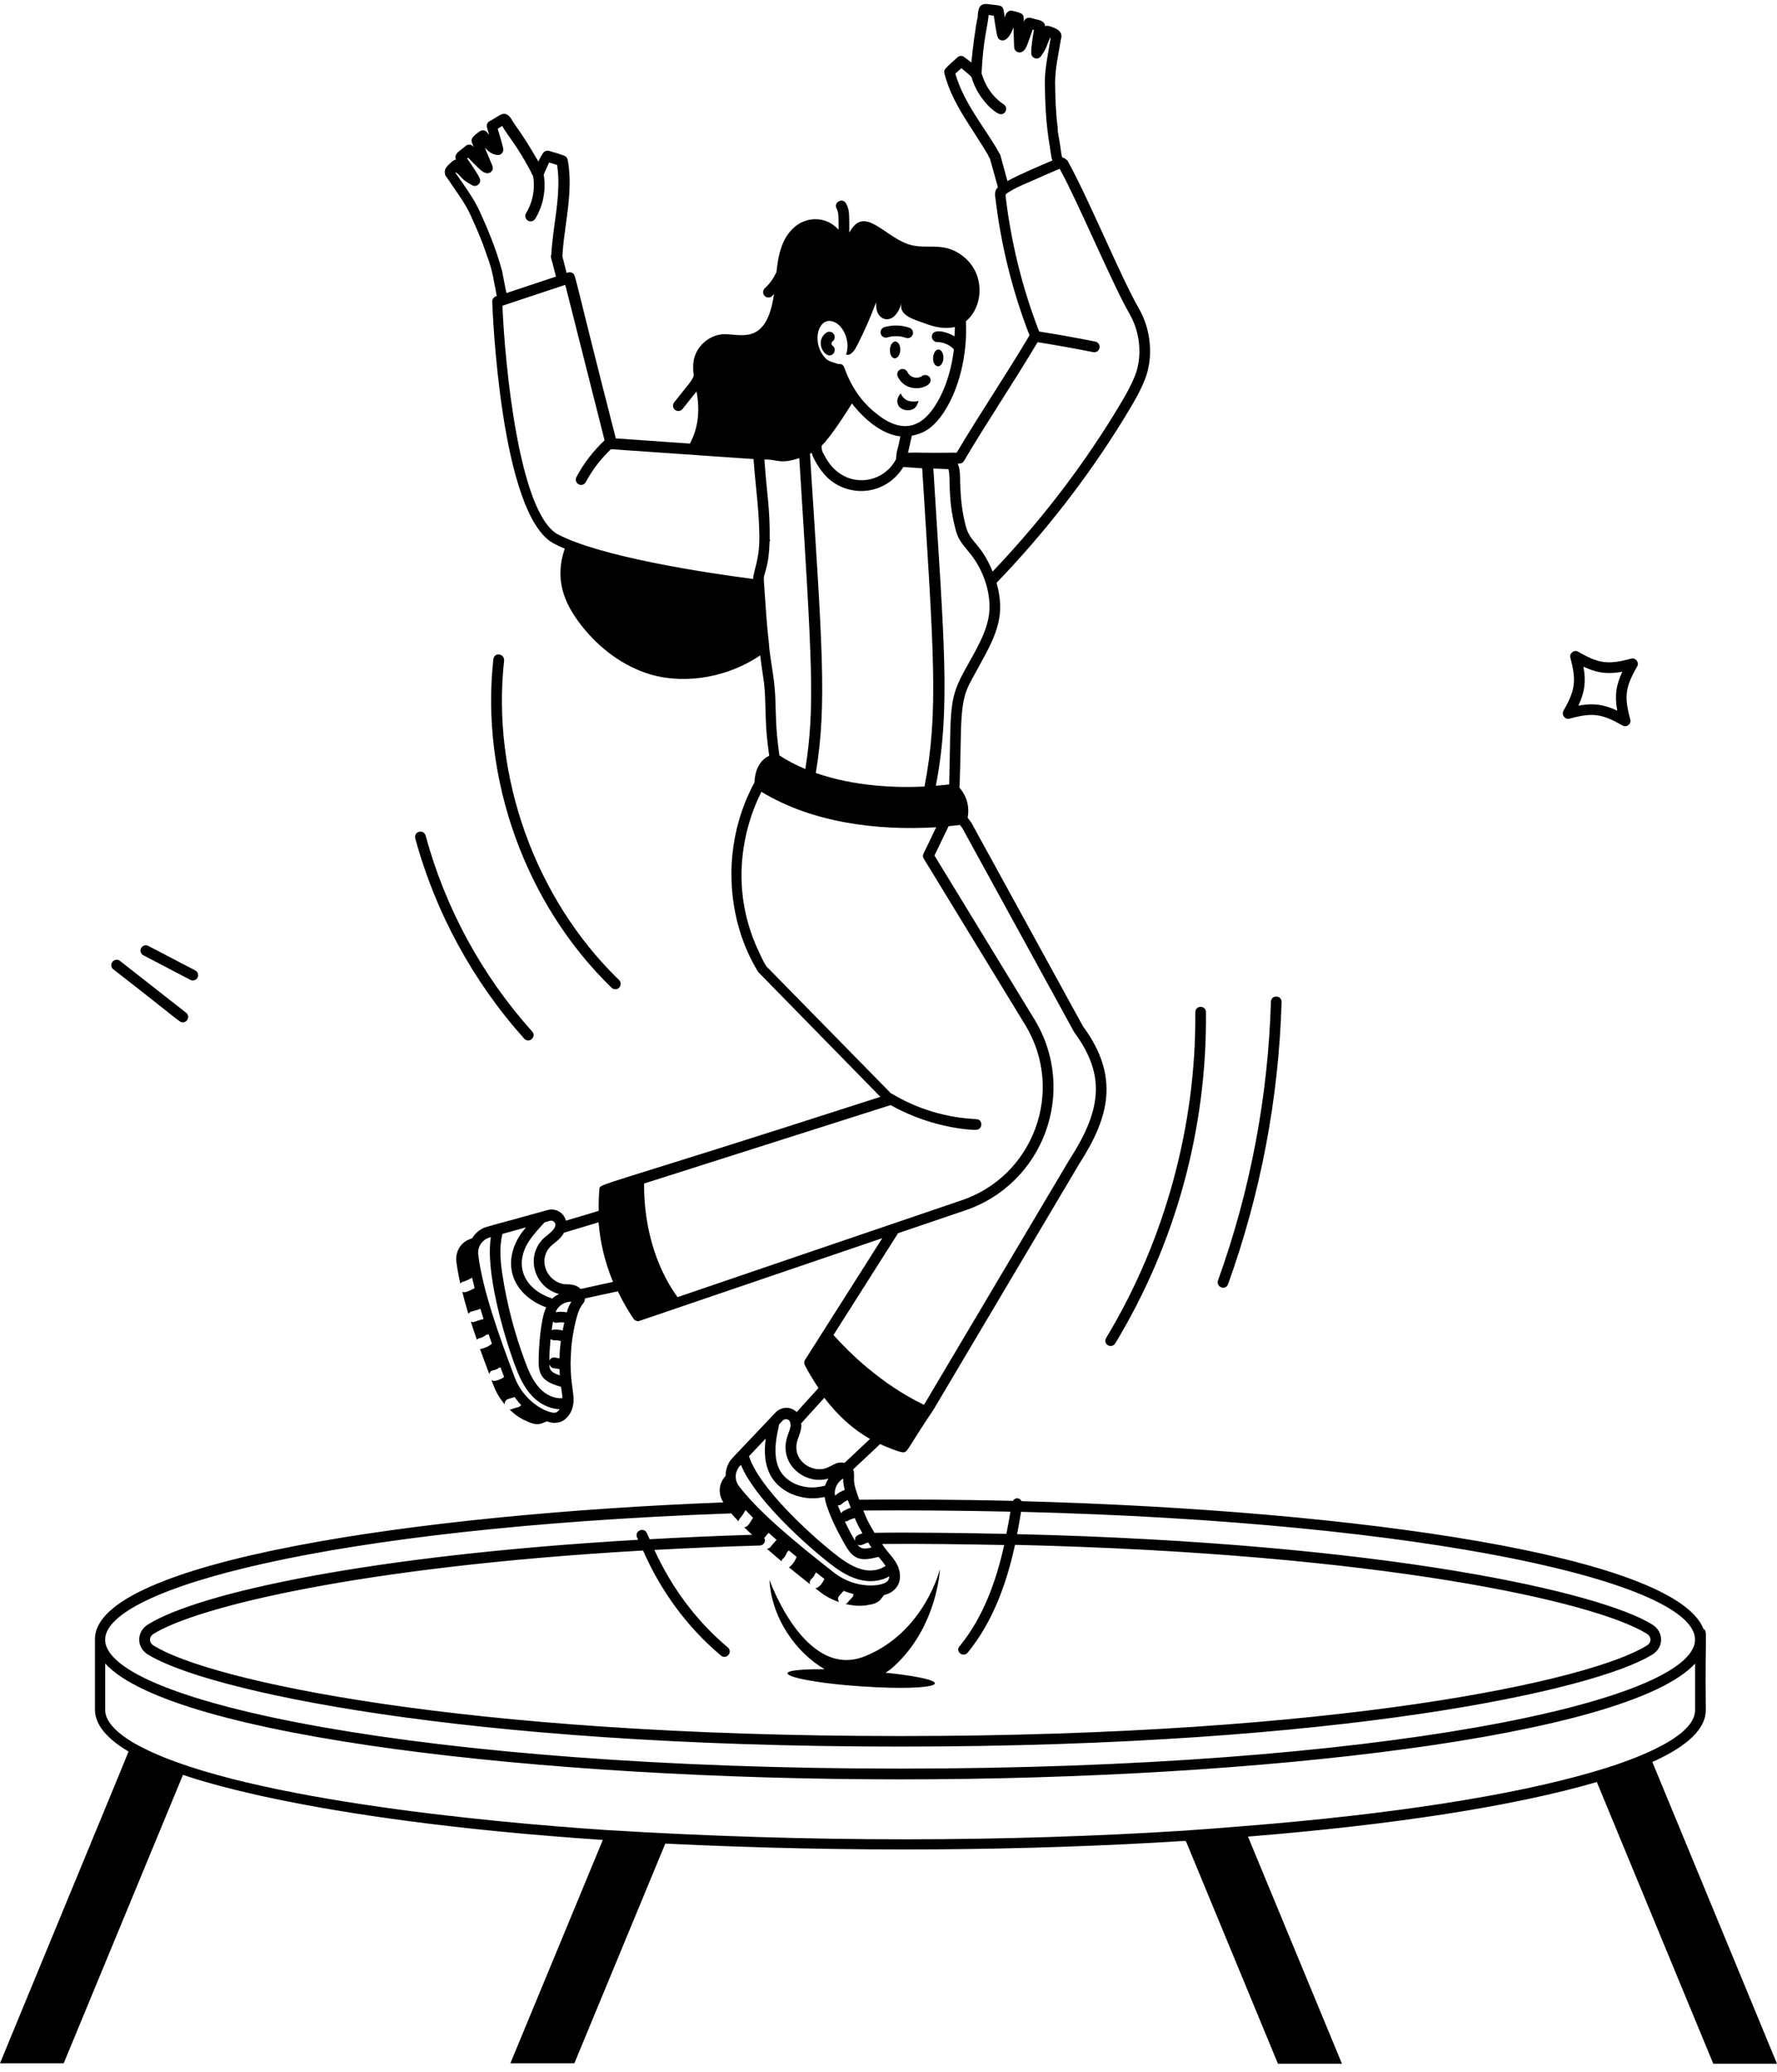 <?xml version="1.0" encoding="UTF-8"?> <svg xmlns="http://www.w3.org/2000/svg" width="163" height="190" viewBox="0 0 163 190" fill="none"><path d="M108.788 168.839L117.224 189.237H123.095L114.474 168.407C127.925 167.323 138.97 165.595 146.419 163.418C146.437 163.409 146.454 163.409 146.472 163.4L157.156 189.237H163L152.246 163.215L151.567 161.567C151.576 161.567 151.576 161.567 151.585 161.558C154.82 160.103 156.468 158.508 156.468 156.815C156.38 149.464 156.662 149.649 156.248 149.349C153.621 142.702 124.673 138.48 93.705 137.651C93.528 137.316 93.132 137.281 92.911 137.625C87.552 137.493 82.095 137.475 78.816 137.519C78.56 136.752 78.287 136.135 78.34 135.5C78.349 135.351 78.349 135.183 78.322 135.033C78.314 134.989 78.331 134.945 78.322 134.901C78.314 134.875 78.296 134.848 78.278 134.822C78.269 134.795 78.252 134.769 78.243 134.751L80.729 132.415C81.126 132.6 82.492 133.173 82.818 133.173C83.294 133.173 83.171 132.891 85.612 129.286L99.003 106.71C101.691 102.523 102.776 98.768 99.338 94.105L89.094 75.426L88.759 74.976C88.945 73.954 88.689 73.028 88.001 72.208C88.063 71.697 88.098 68.849 88.151 66.805C88.275 63.305 88.751 63.102 89.888 60.934C91.475 58.086 92.224 56.359 91.413 53.441C95.811 48.875 99.708 43.868 102.996 38.543C103.771 37.256 104.803 35.652 105.226 34.18C105.764 32.258 105.482 30.054 104.468 28.291C102.819 25.435 99.893 18.286 97.936 14.76C97.892 14.69 97.742 14.531 97.451 14.434L97.381 14.267C97.257 13.341 97.169 12.838 97.037 12.098C97.037 12.01 97.019 11.745 97.01 11.622C96.834 10.264 96.799 8.836 96.781 7.611C96.781 6.28 97.107 4.887 97.319 3.583C97.398 3.371 97.381 3.151 97.284 3.01C97.143 2.728 96.825 2.604 96.578 2.507C96.385 2.437 96.111 2.304 95.864 2.401C95.856 2.005 95.45 1.846 95.062 1.784C94.912 1.731 94.771 1.696 94.516 1.634C94.269 1.582 94.013 1.705 93.934 1.952C93.925 1.969 93.925 1.987 93.916 2.005C93.899 1.317 93.96 1.238 92.823 0.982C92.55 0.912 92.268 1.194 92.206 1.458L92.162 1.617C91.995 0.453 92.1 0.55 90.866 0.409C89.932 0.233 89.738 0.585 89.685 1.467L89.694 1.529C89.517 2.19 89.183 4.693 89.103 5.734C88.733 5.434 88.372 5.178 88.31 5.152C88.142 5.09 87.957 5.134 87.825 5.258C86.714 6.262 86.538 6.386 86.626 6.721C87.331 9.498 89.05 11.525 90.646 14.24C90.681 14.363 90.743 14.46 90.804 14.549C91.113 15.642 91.589 17.369 91.536 17.175C91.43 17.281 91.325 17.413 91.298 17.59C91.263 17.74 91.263 17.89 91.289 18.022C91.8 22.412 92.858 26.696 94.436 30.751C92.276 34.383 89.941 37.838 87.754 41.505C84.308 41.549 84.07 41.47 83.285 41.514C83.373 41.196 83.611 40.077 83.638 39.953C84.625 39.768 85.41 39.345 86.247 38.27C88.036 35.907 88.759 32.32 88.601 29.455C88.856 29.252 89.068 29.005 89.253 28.714C89.941 27.639 90.037 26.202 89.526 25.021C89.015 23.84 87.878 22.941 86.626 22.703C85.665 22.526 84.66 22.703 83.726 22.509C81.354 21.989 79.538 18.965 78.137 20.957C78.049 21.072 77.987 21.204 77.899 21.328C77.899 19.714 77.943 19.247 77.599 18.648C77.273 18.084 76.427 18.568 76.744 19.133C76.938 19.468 76.92 19.891 76.92 21.063C75.757 19.776 73.985 19.873 72.901 20.799C71.693 21.839 71.393 23.373 71.217 24.968C70.953 25.506 70.618 26.017 70.159 26.423C69.957 26.608 69.939 26.916 70.124 27.119C70.3 27.322 70.618 27.34 70.82 27.154C70.891 27.093 70.935 27.013 70.997 26.952C70.309 31.906 67.779 30.522 66.237 30.654C65.055 30.768 64.015 31.659 63.689 32.796C63.548 33.334 63.566 33.889 63.636 34.435C63.469 34.965 63.054 35.343 61.838 36.895C61.67 37.106 61.706 37.415 61.917 37.582C62.129 37.75 62.437 37.715 62.605 37.503C62.763 37.309 64.042 35.705 63.892 35.899C64.2 37.547 64.086 39.196 63.283 40.676L56.487 40.2C52.432 24.422 52.846 25.224 52.485 25.021C52.362 24.959 52.221 24.942 52.097 24.986L51.974 25.03L51.586 23.505C51.63 23.205 51.542 23.187 51.903 20.578C52.177 18.63 52.441 16.594 52.071 14.646C52.036 14.478 51.921 14.337 51.762 14.275C51.322 14.117 51.092 14.046 50.775 13.958C50.511 13.905 50.22 13.702 49.929 13.914C49.797 14.011 49.576 14.399 49.382 14.813C47.928 12.283 47.258 11.516 47.011 11.093C46.341 9.877 45.839 10.644 44.922 11.102C44.71 11.208 44.604 11.455 44.666 11.675C44.913 12.504 44.842 12.292 44.869 12.371C44.825 12.319 44.719 12.186 44.675 12.133C44.516 11.931 44.217 11.886 44.014 12.036C43.018 12.733 43.203 12.883 43.459 13.482C43.335 13.35 43.229 13.262 43.044 13.262H43.035C42.797 13.262 42.727 13.385 42.471 13.588L42.233 13.773C41.916 14.002 41.651 14.284 41.828 14.637C41.766 14.646 41.713 14.655 41.66 14.681C41.546 14.734 41.475 14.796 41.405 14.866C41.387 14.875 41.308 14.954 41.29 14.972C41.008 15.236 40.796 15.465 40.796 15.765C40.796 15.986 40.876 16.171 40.973 16.25C41.739 17.414 42.612 18.515 43.168 19.732C44.402 22.465 44.446 22.861 44.737 23.637C44.763 23.725 44.798 23.84 44.816 23.849C45.177 24.907 45.283 25.656 45.565 27.145L45.486 27.172C45.283 27.242 45.142 27.436 45.151 27.657C45.177 28.45 45.9 47.076 50.731 49.8C51.542 50.232 51.612 50.214 51.806 50.303C50.89 52.974 51.604 55.151 53.331 57.355C54.962 59.435 57.157 61.101 59.687 61.85C63.107 62.82 66.951 61.991 69.727 60.096C70.045 62.582 70.15 62.432 70.212 64.9C70.274 67.386 70.388 67.968 70.556 69.299C69.886 69.625 69.269 70.313 69.207 71.749L69.013 72.111C66.122 77.761 66.651 84.452 69.56 89.142L80.755 100.575C54.151 109.161 55.04 108.456 54.979 109.081C54.918 109.734 54.909 110.386 54.918 111.029C54.398 111.188 53.507 111.461 51.912 111.929C51.691 111.126 50.907 110.765 50.219 110.959C45.424 112.299 44.516 112.493 44.296 112.634C43.881 112.828 43.555 113.154 43.317 113.533C43.308 113.533 42.885 113.709 42.859 113.727C42.189 114.079 41.783 114.829 41.854 115.613C41.924 116.257 42.065 116.962 42.224 117.702C42.286 117.632 42.347 117.561 42.444 117.535C42.753 117.456 43.035 117.315 43.308 117.156C43.379 117.473 43.449 117.791 43.538 118.117C43.317 118.223 42.824 118.496 42.568 118.496C42.506 118.496 42.453 118.461 42.4 118.434C42.559 119.086 42.744 119.765 42.965 120.479C43.167 120.197 43.229 120.32 44.066 120.012C44.163 120.32 44.252 120.629 44.357 120.946C43.282 121.237 43.493 121.299 43.185 121.184C43.352 121.722 43.546 122.286 43.74 122.842C43.802 122.798 43.855 122.736 43.934 122.718C44.146 122.683 44.357 122.586 44.534 122.445C44.622 122.374 44.719 122.357 44.825 122.357C44.922 122.648 45.027 122.939 45.124 123.221C44.745 123.52 44.269 123.688 44.031 123.688C44.296 124.437 44.587 125.213 44.877 125.988C45.036 125.512 45.336 125.768 45.776 125.416C45.812 125.389 45.865 125.398 45.909 125.38C46.023 125.68 46.129 125.98 46.244 126.271C45.882 126.517 45.494 126.623 45.309 126.623C45.221 126.623 45.151 126.579 45.08 126.535C45.309 127.152 45.53 127.857 46.288 128.765C46.288 128.554 46.385 128.36 46.596 128.289L47.205 128.104C47.39 128.36 47.584 128.607 47.804 128.836C47.584 129.1 47.628 128.95 46.887 129.232C46.843 129.25 46.79 129.25 46.746 129.25C47.407 129.885 47.892 130.149 48.474 130.387C48.827 130.546 49.241 130.66 49.611 130.546C49.646 130.528 49.69 130.528 49.726 130.511L50.158 130.334C50.493 130.44 50.836 130.519 51.171 130.431C51.594 130.431 52.406 129.858 52.573 128.818C52.74 127.901 52.344 127.126 52.335 125.001C52.335 124.887 52.388 123.688 52.423 123.353C52.494 122.612 52.855 120.356 53.34 119.739C53.349 119.73 53.349 119.721 53.349 119.712C53.675 119.298 53.631 119.254 53.657 119.06L56.672 118.407C57.086 119.263 57.553 120.1 58.109 120.92C58.241 121.114 58.479 121.184 58.673 121.114L80.931 113.533C80.808 113.727 73.72 124.895 73.844 124.693C73.747 124.842 73.747 125.028 73.826 125.177C74.223 125.936 74.637 126.623 75.078 127.275C74.293 128.139 74.355 128.069 73.077 129.479C72.477 128.906 71.631 129.003 71.138 129.523C66.827 134.081 67.091 133.746 66.915 134.045C66.906 134.063 66.897 134.072 66.889 134.089V134.098C66.659 134.468 66.562 134.892 66.562 135.315C66.527 135.359 66.307 135.65 66.272 135.711L66.386 135.562L66.28 135.711C65.901 136.346 65.937 137.131 66.351 137.765C38.407 138.832 8.709 143.178 8.709 150.292V156.771C8.709 158.437 10.357 159.768 11.794 160.605L10.79 163.056L0 189.192H5.844L16.784 162.746C17.128 162.826 27.6 166.854 55.296 168.714L46.816 189.192H52.687L61.026 169.049C77.915 169.878 94.302 169.71 108.671 168.802C108.679 168.846 108.723 168.846 108.785 168.837L108.788 168.839ZM41.67 15.696L41.679 15.704C41.679 15.704 41.679 15.696 41.67 15.696ZM92.682 138.613C92.576 139.283 92.453 139.962 92.312 140.65C89.059 140.579 83.338 140.491 80.218 140.553C79.451 139.31 79.274 138.71 79.195 138.507C83.47 138.472 88.319 138.516 92.682 138.613ZM88.38 151.721C88.522 151.721 88.663 151.66 88.76 151.545C91.113 148.663 92.347 145.128 93.105 141.655C126.797 142.448 146.383 146.891 151.065 149.809C151.488 150.073 151.515 150.611 151.065 150.884C145.935 154.093 122.796 159.188 82.565 159.188C42.315 159.188 19.202 154.093 14.08 150.884C13.648 150.619 13.648 150.091 14.088 149.817C17.958 147.393 32.864 143.664 58.985 142.175C60.606 145.877 63.031 149.209 66.134 151.809C66.345 151.986 66.654 151.959 66.821 151.748C66.998 151.536 66.971 151.228 66.76 151.06C63.868 148.636 61.594 145.551 60.025 142.122C63.11 141.954 66.31 141.813 69.695 141.716C69.968 141.707 70.18 141.478 70.171 141.214C70.171 141.143 70.118 141.09 70.092 141.029L70.506 140.553C70.744 140.773 70.991 140.985 71.238 141.205C70.603 141.849 70.718 141.954 70.347 142.016C70.779 142.395 71.229 142.774 71.687 143.162C71.714 143.083 71.731 143.003 71.793 142.95C71.96 142.809 72.084 142.615 72.163 142.404C72.198 142.298 72.278 142.228 72.366 142.175C72.595 142.369 72.833 142.563 73.071 142.756C72.939 143.118 72.727 143.435 72.436 143.682C72.41 143.7 72.384 143.7 72.357 143.708C72.983 144.22 73.635 144.74 74.305 145.269C74.173 144.766 74.579 144.837 74.772 144.299C74.79 144.255 74.834 144.237 74.869 144.193C75.116 144.387 75.372 144.59 75.619 144.784C75.469 145.119 75.143 145.613 74.781 145.63C75.389 146.106 75.865 146.521 76.959 146.9C76.853 146.723 76.835 146.494 76.976 146.335L77.391 145.868C77.681 145.992 77.981 146.089 78.29 146.168C78.254 146.512 78.184 146.388 77.708 146.997C77.664 147.049 77.593 147.049 77.54 147.076C78.492 147.296 79.127 147.27 79.674 147.164C80.07 147.102 80.458 146.988 80.731 146.714C80.749 146.679 80.767 146.653 80.811 146.617L81.093 146.256C81.551 146.15 81.93 145.939 82.221 145.568C82.671 145.004 82.6 144.229 82.389 143.682C82.159 143.135 81.798 142.721 81.463 142.325C80.881 141.602 81.146 141.893 80.908 141.575C84.469 141.54 88.559 141.602 92.112 141.672C91.38 144.96 90.207 148.284 88.013 150.963C87.739 151.245 87.977 151.721 88.383 151.721L88.38 151.721ZM70.768 135.44C71.323 136.33 72.284 136.991 73.404 137.247C74.188 137.441 74.867 137.423 75.643 137.265C75.81 138.525 76.974 140.747 77.617 141.822C78.376 143.109 79.125 143.135 80.588 142.756C80.835 143.056 81.02 143.259 81.231 143.585C80.667 143.991 79.848 144.123 79.019 143.894C78.067 143.629 77.212 142.994 76.48 142.413C74.153 140.561 69.596 136.357 68.705 133.527L70.239 131.905C70.072 133.148 70.133 134.382 70.768 135.44ZM78.649 141.619C78.957 141.805 79.142 141.593 79.636 141.434C79.68 141.505 79.865 141.804 79.936 141.901C79.319 142.042 78.966 142.069 78.649 141.619ZM76.568 136.921C76.568 136.401 76.868 135.863 77.309 135.59C77.318 135.581 77.326 135.581 77.344 135.572C77.326 135.925 77.397 136.286 77.485 136.621C77.159 136.745 76.859 136.903 76.604 137.141C76.595 137.08 76.568 137 76.568 136.921ZM76.894 138.032C77.229 138.032 77.194 137.794 77.776 137.556L77.802 137.644C77.873 137.855 77.961 138.041 78.04 138.243C77.767 138.34 77.511 138.455 77.273 138.613C77.221 138.649 77.203 138.719 77.168 138.772C76.983 138.349 77.035 138.525 76.842 138.014C76.859 138.014 76.877 138.032 76.894 138.032ZM77.538 139.513C77.635 139.513 77.723 139.486 77.802 139.433C77.987 139.319 78.199 139.257 78.411 139.195C78.499 139.389 78.499 139.53 79.107 140.597C78.79 140.72 78.323 140.808 78.455 141.32C78.102 140.738 77.785 140.121 77.494 139.504C77.511 139.504 77.52 139.513 77.538 139.513ZM74.294 41.612C74.347 41.586 74.4 41.55 74.453 41.524C74.594 42.044 75.167 43.067 75.846 43.745C77.838 45.676 81.231 45.456 82.862 42.82C83.056 42.837 84.793 42.952 84.59 42.943C85.648 59.815 86.115 65.36 84.802 72.122C82.298 72.245 78.446 72.139 74.832 70.879C75.881 64.55 75.413 59.12 74.294 41.612ZM82.483 40.519C82.325 41.392 82.254 41.163 82.192 42.097C80.941 44.547 77.229 44.927 75.625 41.762C75.396 41.392 75.352 41.189 75.369 40.863C76.189 40.087 77.705 37.716 78.146 36.993C79.222 38.386 80.844 39.823 82.589 40.017L82.483 40.519ZM88.619 61.234C86.961 64.188 87.252 64.734 87.067 71.927C86.785 71.963 86.362 72.007 85.842 72.051C87.235 64.858 86.565 58.581 85.613 42.96C86.08 42.978 86.538 42.995 86.997 43.022C87.235 43.85 86.891 45.578 87.614 48.399C87.878 49.448 88.037 49.589 89.13 50.938C90.232 52.41 90.831 54.226 90.761 55.918C90.664 57.743 89.588 59.489 88.619 61.234ZM87.631 6.757C87.79 6.607 88.01 6.404 88.187 6.254C88.504 6.501 88.989 6.924 89.112 7.065C89.676 9.084 91.351 10.477 91.801 10.477C92.286 10.477 92.48 9.842 92.074 9.577C90.478 8.52 90.135 6.942 90.038 6.739C90.17 3.636 90.62 2.34 90.681 1.379C90.717 1.379 90.584 1.371 91.157 1.441C91.466 3.433 91.475 3.548 91.774 3.671C92.321 3.901 92.788 3.063 92.964 2.499C92.982 3.107 93 3.733 93.026 4.341C93.044 4.712 93.449 4.923 93.758 4.747C94.093 4.553 94.137 4.403 94.727 2.711C94.754 2.719 94.78 2.728 94.807 2.737L94.842 2.746C94.763 3.213 94.56 4.385 94.595 4.905C94.622 5.364 95.23 5.54 95.494 5.143L95.574 5.029C96.023 4.385 95.988 4.2 96.323 3.46C96.341 3.469 96.358 3.477 96.376 3.477C96.155 4.861 95.838 6.219 95.838 7.62C95.891 11.658 96.235 12.901 96.455 14.47C96.464 14.514 96.473 14.549 96.49 14.593L96.543 14.708C95.6 15.113 93.299 16.092 92.409 16.603L91.757 14.214C91.739 14.144 91.695 14.073 91.642 14.02C91.607 13.959 91.581 13.897 91.581 13.897C90.452 11.869 88.416 9.498 87.631 6.757ZM88.425 42.263C90.567 38.64 92.814 35.334 95.177 31.376C96.87 31.649 98.588 31.949 100.281 32.293C100.316 32.302 100.343 32.302 100.378 32.302C100.607 32.302 100.81 32.143 100.854 31.905C100.907 31.641 100.739 31.376 100.475 31.323C98.765 30.98 97.028 30.671 95.318 30.398C93.775 26.422 92.735 22.217 92.233 17.916C92.233 17.907 92.285 17.801 92.277 17.784C92.911 17.343 93.617 17.017 94.498 16.655C95.388 16.259 96.296 15.853 97.204 15.474C98.959 18.683 102.008 25.999 103.622 28.802C104.503 30.345 104.75 32.267 104.283 33.933C103.904 35.255 102.855 36.894 102.158 38.049C99.003 43.171 95.256 47.992 91.051 52.409C89.932 49.703 88.989 49.835 88.566 48.16C88.239 46.882 88.125 45.762 88.072 44.273C88.063 43.664 88.09 43.083 87.852 42.51H87.993C88.178 42.501 88.337 42.413 88.425 42.263ZM85.436 37.688C83.973 39.583 82.201 39.416 80.359 37.9C78.957 36.798 78.032 35.361 77.415 33.642C77.335 33.422 77.124 33.351 76.903 33.386C76.63 33.28 76.048 33.157 75.784 32.919C75.616 32.708 75.273 32.425 75.079 31.694C74.735 30.38 75.405 29.129 76.427 29.49C77.45 29.834 78.014 31.465 77.609 32.487C77.723 32.602 77.944 32.522 78.058 32.425C78.393 32.187 78.525 31.835 78.728 31.465C79.345 30.239 79.874 29.04 80.359 27.718C80.359 28.009 80.377 28.291 80.456 28.564C80.782 29.419 81.628 29.472 82.14 28.882C82.43 28.547 82.589 28.132 82.713 27.744C82.342 28.943 83.929 29.314 84.775 29.631C85.648 29.983 86.679 30.204 87.587 29.983C87.587 30.274 87.57 30.556 87.552 30.838C86.856 30.415 85.481 30.045 85.481 30.874C85.481 31.147 85.701 31.367 85.974 31.367C86.521 31.367 87.085 31.605 87.464 32.002C87.473 32.011 87.49 32.011 87.499 32.02C87.235 34.25 86.521 36.251 85.436 37.688ZM46.051 24.827C45.46 22.667 44.676 20.869 43.997 19.37C43.486 18.259 42.719 17.193 41.776 15.844C41.793 15.827 41.802 15.818 41.82 15.8C42.481 16.311 42.199 16.382 43.318 16.99C43.724 17.21 44.182 16.796 44.006 16.364C43.821 15.941 43.354 15.262 42.851 14.531L42.939 14.46C44.059 15.589 44.209 15.774 44.596 15.871C45.002 15.959 45.319 15.58 45.169 15.21C44.94 14.654 44.711 14.099 44.473 13.543C44.791 13.878 45.161 14.187 45.654 14.213C45.972 14.231 46.236 13.931 46.157 13.605C46.016 13.015 45.84 12.433 45.654 11.807C45.778 11.736 45.945 11.631 46.06 11.542C46.536 12.38 47.267 13.191 48.175 14.804C48.184 14.839 48.202 14.874 48.228 14.91C48.44 15.262 48.66 15.633 48.801 15.985C48.81 16.012 48.863 16.073 48.898 16.126V16.135C49.101 17.299 48.872 18.541 48.255 19.546C48.114 19.776 48.184 20.075 48.413 20.225C48.643 20.366 48.942 20.296 49.092 20.067C49.824 18.877 50.106 17.404 49.877 16.02C49.947 15.818 50.221 15.218 50.37 14.901C50.661 14.989 50.838 15.033 51.102 15.13C51.516 17.783 50.723 20.542 50.573 23.319C50.573 23.328 50.573 23.337 50.564 23.355C50.476 23.61 50.582 23.654 50.996 25.364L46.457 26.872C46.404 26.686 46.016 24.633 46.051 24.827ZM51.137 48.98C47.62 46.996 46.316 33.536 46.086 28.035C47.4 27.595 52.133 26.026 51.851 26.122L55.457 40.376C54.416 41.355 53.544 42.483 52.874 43.744C52.698 44.07 52.936 44.467 53.306 44.467C53.482 44.467 53.65 44.37 53.738 44.202C54.337 43.074 55.122 42.069 56.038 41.188L69.12 42.095C69.27 44.273 69.587 46.424 69.64 48.61C69.772 51.263 69.085 52.312 69.085 53.088C64.73 52.532 55.033 51.051 51.137 48.98ZM70.09 53.608C70.037 52.911 70.037 52.947 70.248 52.268C70.477 51.457 70.566 50.575 70.592 49.65C70.601 49.614 70.636 49.588 70.636 49.544V49.509C70.636 49.473 70.61 49.456 70.601 49.42C70.636 46.635 70.345 45.365 70.116 42.139C71.209 42.077 71.5 42.615 73.316 42.007C74.497 60.88 74.77 64.804 73.871 70.515C73.052 70.171 72.249 69.766 71.491 69.272C71.121 66.54 71.192 65.694 71.112 63.86C71.033 62.062 70.618 60.387 70.522 58.923C70.354 57.46 70.248 55.909 70.09 53.608ZM81.699 101.331C85.763 103.632 89.721 103.632 89.527 103.597C90.162 103.597 90.188 102.645 89.553 102.618C86.821 102.495 84.141 101.693 81.796 100.282C81.778 100.274 81.761 100.282 81.743 100.274L70.284 88.594C70.028 88.17 69.816 87.739 69.631 87.324C65.903 79.514 69.79 72.797 69.843 72.603C74.497 75.442 80.474 76.182 85.877 75.856C85.807 76.006 85.737 76.147 85.648 76.314C84.723 78.359 84.52 78.377 84.731 78.73L94.04 93.98C97.725 100.027 94.807 107.916 88.073 110.111H88.064C82.025 112.165 65.515 117.789 62.148 118.944C59.486 115.242 59.054 110.922 59.081 108.524L81.699 101.331ZM50.44 111.945C50.475 111.936 50.519 111.927 50.545 111.927C50.775 111.927 50.986 112.139 50.942 112.377V112.385C50.942 112.394 50.933 112.394 50.933 112.403C50.854 112.72 50.581 112.958 50.211 113.258C48.06 114.836 48.853 118.01 51.277 118.653C51.057 118.768 50.845 118.9 50.66 119.067C48.298 118.318 47.019 116.229 48.483 113.866C48.923 113.188 49.549 112.526 49.937 112.103C49.946 112.095 49.937 112.086 49.946 112.086L50.44 111.945ZM46.085 113.144L48.245 112.544C48.042 112.8 47.831 113.047 47.654 113.329C45.918 116.141 47.24 118.821 50.096 119.878C49.567 121.033 49.417 123.589 49.408 124.832C49.391 126.313 50.025 126.745 51.462 127.168C51.533 127.671 51.577 127.9 51.586 128.209C50.898 128.261 50.122 127.953 49.532 127.327C48.853 126.613 48.447 125.626 48.13 124.753C47.213 122.285 46.535 119.711 46.12 117.102C45.909 115.806 45.768 114.431 46.085 113.144ZM50.722 121.183C51.03 121.43 51.092 121.174 51.762 121.271C51.727 121.456 51.656 121.791 51.612 121.994C51.339 121.941 51.066 121.906 50.783 121.915C50.713 121.915 50.669 121.967 50.607 121.994C50.669 121.536 50.625 121.712 50.722 121.183ZM51.321 124.559C50.916 124.48 50.581 124.356 50.387 124.762C50.396 124.101 50.44 123.44 50.501 122.778C50.766 122.981 50.836 122.823 51.445 122.964C51.401 123.404 51.348 123.545 51.321 124.559ZM50.792 125.458C50.969 125.476 51.145 125.502 51.33 125.555C51.339 125.74 51.33 125.934 51.348 126.119C50.475 125.828 50.404 125.564 50.387 125.097C50.449 125.282 50.59 125.441 50.792 125.458ZM52.379 119.358H52.414C52.203 119.667 52.088 119.984 51.991 120.337C51.647 120.275 51.304 120.257 50.969 120.328C51.004 120.257 51.022 120.178 51.057 120.116C51.33 119.649 51.85 119.358 52.379 119.358ZM51.004 129.522H50.986C50.404 129.689 48.139 128.685 47.231 126.349C45.759 122.479 44.216 118.098 43.864 114.995C43.802 114.404 44.137 113.814 44.666 113.567C44.683 113.558 44.868 113.488 44.877 113.479L45.027 113.435C44.525 116.52 46.12 122.171 47.204 125.106C47.557 126.067 48.007 127.169 48.818 128.015C49.532 128.764 50.448 129.187 51.339 129.223C51.251 129.346 51.145 129.451 51.004 129.522ZM53.261 118.195C52.758 117.71 52.238 117.789 51.753 117.754C50.052 117.498 49.162 115.233 50.81 114.025C51.11 113.787 51.498 113.479 51.736 113.029C52.961 112.668 54.195 112.298 54.909 112.077C55.05 113.955 55.499 115.779 56.231 117.543L53.261 118.195ZM88.388 111.037C95.731 108.648 98.895 100.044 94.884 93.468L85.717 78.448C85.875 78.13 86.986 75.812 87.012 75.759C87.48 75.715 87.823 75.671 88.053 75.644L88.282 75.953L98.525 94.632C101.284 98.387 101.196 101.517 98.181 106.197C95.254 111.125 105.418 93.997 84.756 128.816C80.798 126.912 77.845 123.968 76.452 122.416L82.376 113.081L88.388 111.037ZM75.615 128.173C76.84 129.795 78.233 131.047 79.802 131.946C79.608 132.131 77.263 134.326 77.466 134.141C76.655 133.974 76.417 134.432 75.623 134.67C74.248 134.996 72.494 133.736 73.217 131.867C73.314 131.585 73.508 131.135 73.508 130.668C73.508 130.615 73.49 130.58 73.481 130.527C74.063 129.875 74.557 129.337 75.615 128.173ZM72.468 130.386C72.564 130.659 72.52 130.906 72.291 131.514C71.278 134.141 73.737 136.142 75.861 135.613C75.905 135.605 75.949 135.578 75.993 135.569C75.861 135.781 75.755 136.001 75.685 136.23C74.953 136.416 74.257 136.451 73.622 136.292C72.75 136.098 72.009 135.596 71.595 134.926C70.652 133.357 71.436 131.047 71.454 130.624L71.797 130.254C72.009 130.051 72.379 130.113 72.468 130.386ZM67.699 134.652C67.707 134.635 67.716 134.617 67.725 134.6C67.725 134.6 67.725 134.591 67.734 134.591C67.769 134.529 67.804 134.485 67.857 134.432L67.963 134.317C69.135 137.227 73.428 141.237 75.879 143.177C76.681 143.82 77.633 144.525 78.77 144.834C79.713 145.098 80.727 145.028 81.573 144.543C81.565 144.693 81.529 144.825 81.459 144.922C81.441 144.948 81.424 144.957 81.406 144.984C80.912 145.504 78.497 145.742 76.531 144.226C73.067 141.511 69.602 138.672 67.769 136.248C67.416 135.79 67.39 135.146 67.699 134.652ZM67.073 138.769C67.284 139.007 67.505 139.254 67.743 139.501C67.804 139.157 67.919 139.316 68.386 138.469C68.606 138.699 68.836 138.937 69.074 139.175C68.695 139.774 68.598 139.994 68.263 140.047C68.492 140.276 68.748 140.506 68.994 140.735C65.733 140.832 62.595 140.973 59.589 141.14C59.518 140.955 59.412 140.788 59.342 140.603C59.104 139.986 58.196 140.356 58.425 140.955C58.46 141.035 58.504 141.114 58.531 141.193C33.99 142.612 18.238 146.041 13.556 148.968C12.498 149.638 12.515 151.075 13.556 151.701C18.765 154.971 42.107 160.154 82.56 160.154C122.994 160.154 146.355 154.971 151.573 151.709C152.631 151.066 152.631 149.638 151.573 148.968C146.821 146.006 127.084 141.484 93.297 140.673C93.429 139.985 93.552 139.307 93.658 138.628C131.069 139.562 155.479 145.116 155.479 150.343C155.479 156.055 126.179 162.173 82.562 162.173C38.946 162.173 9.645 156.055 9.645 150.343C9.645 145.733 29.777 140.118 67.073 138.769ZM55.481 167.796C45.3 167.118 20.979 164.914 12.198 159.775C10.532 158.779 9.651 157.756 9.651 156.822V152.538C15.777 159.237 49.688 163.16 82.568 163.16C115.456 163.16 149.36 159.228 155.485 152.538V156.822C155.485 159.545 148.75 161.723 146.141 162.472C138.727 164.641 127.691 166.36 114.23 167.435C112.387 167.594 110.483 167.726 108.553 167.867C92.509 168.881 74.563 168.978 55.476 167.796L55.481 167.796Z" fill="black"></path><path d="M84.588 34.471C84.121 34.797 83.477 34.612 83.23 34.11C83.115 33.863 82.816 33.766 82.578 33.88C82.331 33.995 82.234 34.295 82.349 34.533C83.221 36.34 85.892 35.494 85.275 34.586C85.117 34.374 84.817 34.321 84.588 34.471Z" fill="black"></path><path d="M86.098 32.047C85.834 32.038 85.614 32.373 85.587 32.796C85.569 33.22 85.763 33.581 86.028 33.59C86.292 33.599 86.521 33.264 86.539 32.84C86.548 32.417 86.354 32.065 86.098 32.047Z" fill="black"></path><path d="M82.139 31.314C81.875 31.305 81.654 31.64 81.628 32.063C81.61 32.486 81.804 32.848 82.069 32.856C82.333 32.865 82.562 32.53 82.58 32.107C82.598 31.684 82.404 31.331 82.139 31.314Z" fill="black"></path><path d="M76.472 30.619C76.313 30.398 76.004 30.354 75.784 30.513C74.568 31.412 75.864 33.202 76.472 32.382C76.63 32.161 76.586 31.853 76.366 31.694C76.234 31.597 76.234 31.403 76.366 31.306C76.586 31.148 76.63 30.839 76.472 30.619Z" fill="black"></path><path d="M82.79 36.367C82.72 36.279 82.641 36.173 82.641 36.058C82.641 36.093 82.526 36.146 82.411 36.375C82.226 36.728 82.297 37.125 82.543 37.354C82.94 37.724 83.778 37.733 84.069 37.213C84.148 37.063 84.218 36.904 84.271 36.746C84.254 36.807 83.98 36.807 83.927 36.816C83.249 36.86 82.984 36.596 82.79 36.367Z" fill="black"></path><path d="M83.1 30.98C83.153 30.997 83.206 31.006 83.259 31.006C83.805 31.006 83.938 30.239 83.418 30.054C82.677 29.799 81.866 29.781 81.117 30.001C80.861 30.081 80.712 30.354 80.791 30.61C80.87 30.874 81.143 31.024 81.399 30.936C81.954 30.777 82.554 30.786 83.1 30.98Z" fill="black"></path><path d="M45.793 60.016C45.52 59.955 45.282 60.175 45.255 60.448C44.048 71.379 48.2 82.918 56.098 90.57C56.195 90.658 56.318 90.711 56.442 90.711C56.882 90.711 57.103 90.173 56.785 89.865C49.099 82.425 45.061 71.195 46.242 60.565C46.26 60.291 46.066 60.043 45.793 60.016Z" fill="black"></path><path d="M38.433 76.271C38.169 76.341 38.019 76.606 38.09 76.87C39.932 83.658 43.388 90.005 48.086 95.241C48.518 95.717 49.249 95.073 48.818 94.589C44.216 89.467 40.84 83.261 39.042 76.624C38.971 76.35 38.707 76.201 38.433 76.271Z" fill="black"></path><path d="M101.62 123.352C101.699 123.396 101.787 123.422 101.875 123.422C102.043 123.422 102.201 123.334 102.298 123.184C107.843 114.016 110.717 103.518 110.62 92.807C110.62 92.534 110.391 92.314 110.126 92.322C109.853 92.322 109.641 92.543 109.641 92.816C109.738 103.191 106.838 113.796 101.47 122.672C101.32 122.91 101.39 123.21 101.62 123.352Z" fill="black"></path><path d="M112.19 118.08C112.392 118.08 112.578 117.957 112.648 117.754C115.645 109.424 117.294 100.723 117.558 91.881C117.567 91.608 117.355 91.379 117.082 91.379C116.791 91.361 116.588 91.582 116.58 91.855C116.315 100.591 114.684 109.194 111.723 117.418C111.634 117.674 111.767 117.956 112.022 118.044C112.084 118.071 112.137 118.08 112.19 118.08Z" fill="black"></path><path d="M143.975 65.897C146.073 65.324 146.937 65.439 148.823 66.523C149.194 66.734 149.661 66.4 149.537 65.968C148.973 63.87 149.079 63.006 150.172 61.119C150.393 60.74 150.031 60.282 149.617 60.397C147.51 60.961 146.655 60.855 144.769 59.762C144.398 59.541 143.94 59.885 144.046 60.317C144.61 62.424 144.495 63.288 143.411 65.174C143.2 65.562 143.57 66.012 143.975 65.897ZM145.245 61.128C146.488 61.719 147.457 61.842 148.815 61.595C148.224 62.838 148.101 63.808 148.347 65.165C147.131 64.592 146.144 64.451 144.777 64.707C145.368 63.455 145.491 62.486 145.245 61.128Z" fill="black"></path><path d="M10.315 88.198C10.147 88.409 10.182 88.718 10.394 88.885C16.723 93.795 16.45 93.742 16.767 93.742C17.235 93.742 17.437 93.151 17.067 92.861L10.993 88.1C10.791 87.942 10.482 87.986 10.315 88.198Z" fill="black"></path><path d="M18.118 89.644C18.242 89.406 18.154 89.106 17.907 88.983L13.605 86.735C13.367 86.612 13.068 86.7 12.944 86.938C12.821 87.176 12.909 87.475 13.156 87.599L17.457 89.847C17.686 89.97 17.986 89.891 18.118 89.644Z" fill="black"></path><path d="M86.22 143.874C86.22 143.874 84.81 149.674 79.318 151.878C73.817 154.073 70.582 144.861 70.582 144.861C70.758 148.334 72.997 151.525 75.642 153.059C69.348 153.024 72.557 154.196 78.948 154.628C86.475 155.139 88.503 154.143 81.222 153.376C81.477 153.226 81.724 153.05 81.953 152.838C85.991 149.198 86.22 143.874 86.22 143.874Z" fill="black"></path></svg> 